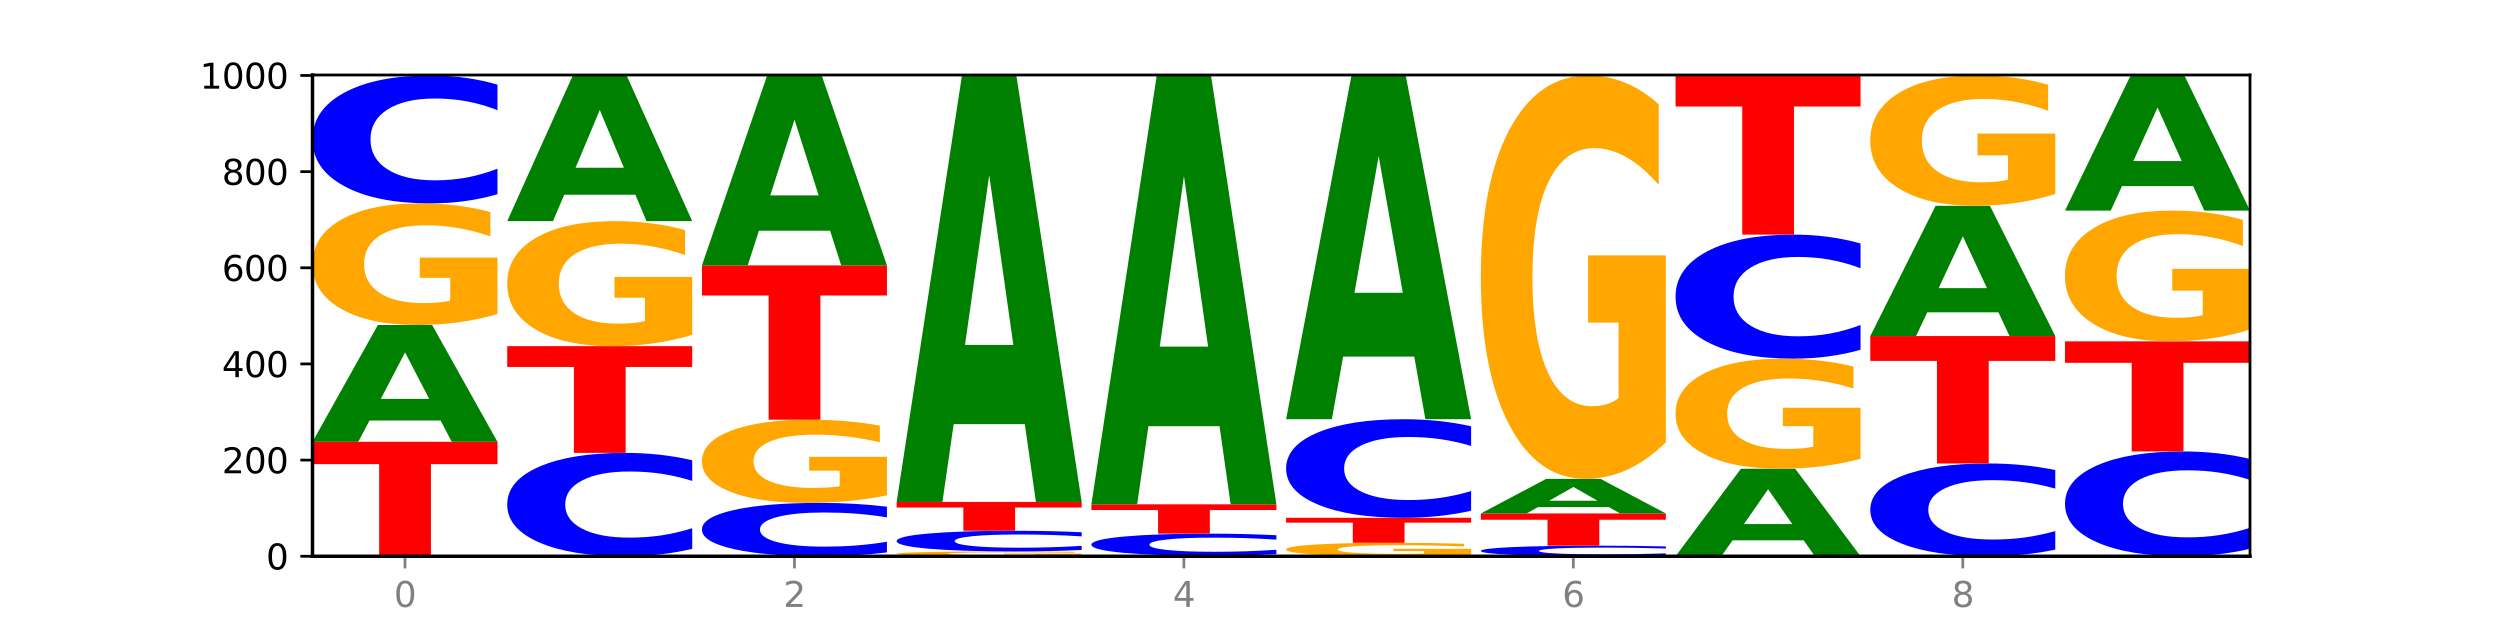 <?xml version="1.0" encoding="utf-8" standalone="no"?>
<!DOCTYPE svg PUBLIC "-//W3C//DTD SVG 1.1//EN"
  "http://www.w3.org/Graphics/SVG/1.1/DTD/svg11.dtd">
<svg xmlns:xlink="http://www.w3.org/1999/xlink" width="720pt" height="180pt" viewBox="0 0 720 180" xmlns="http://www.w3.org/2000/svg" version="1.1">
 <defs>
  <style type="text/css">*{stroke-linejoin: round; stroke-linecap: butt}</style>
 </defs>
 <g id="figure_1">
  <g id="patch_1">
   <path d="M 0 180 
L 720 180 
L 720 0 
L 0 0 
z
" style="fill: #ffffff"/>
  </g>
  <g id="axes_1">
   <g id="patch_2">
    <path d="M 90 160.2 
L 648 160.2 
L 648 21.6 
L 90 21.6 
z
" style="fill: #ffffff"/>
   </g>
   <g id="line2d_1">
    <path d="M 90 160.2 
L 648 160.2 
" clip-path="url(#p67dd0a61a1)" style="fill: none; stroke: #000000; stroke-width: 0.5; stroke-linecap: square"/>
   </g>
   <g id="patch_3">
    <path d="M 90 127.246 
L 143.276 127.246 
L 143.276 133.673 
L 124.109 133.673 
L 124.109 160.2 
L 109.204 160.2 
L 109.204 133.673 
L 90 133.673 
L 90 127.246 
z
" clip-path="url(#p67dd0a61a1)" style="fill: #ff0000"/>
   </g>
   <g id="patch_4">
    <path d="M 126.905 121.117 
L 106.415 121.117 
L 103.18 127.246 
L 90 127.246 
L 108.823 93.6 
L 124.454 93.6 
L 143.276 127.246 
L 130.107 127.246 
L 126.905 121.117 
z
M 109.683 114.872 
L 123.604 114.872 
L 116.655 101.489 
L 109.683 114.872 
z
" clip-path="url(#p67dd0a61a1)" style="fill: #008000"/>
   </g>
   <g id="patch_5">
    <path d="M 143.276 90.431 
Q 137.903 92.015 132.124 92.811 
Q 126.345 93.6 120.184 93.6 
Q 106.262 93.6 98.131 88.882 
Q 90 84.164 90 76.095 
Q 90 67.933 98.274 63.251 
Q 106.561 58.569 120.972 58.569 
Q 126.525 58.569 131.611 59.206 
Q 136.709 59.836 141.223 61.08 
L 141.223 68.063 
Q 136.566 66.464 131.957 65.675 
Q 127.348 64.879 122.716 64.879 
Q 114.143 64.879 109.498 67.788 
Q 104.853 70.69 104.853 76.095 
Q 104.853 81.45 109.331 84.374 
Q 113.808 87.29 122.047 87.29 
Q 124.292 87.29 126.214 87.124 
Q 128.136 86.95 129.665 86.588 
L 129.665 80.032 
L 120.889 80.032 
L 120.889 74.192 
L 143.276 74.192 
L 143.276 90.431 
z
" clip-path="url(#p67dd0a61a1)" style="fill: #ffa600"/>
   </g>
   <g id="patch_6">
    <path d="M 143.276 55.929 
Q 138.82 57.238 134.001 57.9 
Q 129.182 58.569 123.934 58.569 
Q 108.282 58.569 99.141 53.609 
Q 90 48.648 90 40.165 
Q 90 31.652 99.141 26.699 
Q 108.282 21.738 123.934 21.738 
Q 129.182 21.738 134.001 22.408 
Q 138.82 23.07 143.276 24.378 
L 143.276 31.72 
Q 138.78 29.986 134.417 29.179 
Q 130.055 28.373 125.236 28.373 
Q 116.591 28.373 111.638 31.515 
Q 106.698 34.649 106.698 40.165 
Q 106.698 45.658 111.638 48.8 
Q 116.591 51.935 125.236 51.935 
Q 130.055 51.935 134.417 51.129 
Q 138.78 50.314 143.276 48.58 
L 143.276 55.929 
z
" clip-path="url(#p67dd0a61a1)" style="fill: #0000ff"/>
   </g>
   <g id="patch_7">
    <path d="M 199.357 158.066 
Q 194.9 159.124 190.081 159.659 
Q 185.263 160.2 180.014 160.2 
Q 164.363 160.2 155.222 156.191 
Q 146.08 152.181 146.08 145.325 
Q 146.08 138.443 155.222 134.44 
Q 164.363 130.431 180.014 130.431 
Q 185.263 130.431 190.081 130.972 
Q 194.9 131.507 199.357 132.565 
L 199.357 138.499 
Q 194.86 137.097 190.498 136.445 
Q 186.135 135.793 181.316 135.793 
Q 172.672 135.793 167.718 138.333 
Q 162.779 140.866 162.779 145.325 
Q 162.779 149.764 167.718 152.304 
Q 172.672 154.838 181.316 154.838 
Q 186.135 154.838 190.498 154.186 
Q 194.86 153.528 199.357 152.126 
L 199.357 158.066 
z
" clip-path="url(#p67dd0a61a1)" style="fill: #0000ff"/>
   </g>
   <g id="patch_8">
    <path d="M 146.08 99.692 
L 199.357 99.692 
L 199.357 105.687 
L 180.19 105.687 
L 180.19 130.431 
L 165.285 130.431 
L 165.285 105.687 
L 146.08 105.687 
L 146.08 99.692 
z
" clip-path="url(#p67dd0a61a1)" style="fill: #ff0000"/>
   </g>
   <g id="patch_9">
    <path d="M 199.357 96.435 
Q 193.984 98.064 188.205 98.882 
Q 182.426 99.692 176.265 99.692 
Q 162.343 99.692 154.212 94.844 
Q 146.08 89.995 146.08 81.703 
Q 146.08 73.315 154.355 68.504 
Q 162.641 63.692 177.053 63.692 
Q 182.605 63.692 187.691 64.347 
Q 192.79 64.994 197.303 66.273 
L 197.303 73.449 
Q 192.646 71.806 188.038 70.995 
Q 183.429 70.177 178.796 70.177 
Q 170.223 70.177 165.578 73.166 
Q 160.934 76.148 160.934 81.703 
Q 160.934 87.206 165.411 90.211 
Q 169.889 93.208 178.127 93.208 
Q 180.372 93.208 182.294 93.037 
Q 184.217 92.858 185.745 92.486 
L 185.745 85.749 
L 176.969 85.749 
L 176.969 79.748 
L 199.357 79.748 
L 199.357 96.435 
z
" clip-path="url(#p67dd0a61a1)" style="fill: #ffa600"/>
   </g>
   <g id="patch_10">
    <path d="M 182.985 56.075 
L 162.496 56.075 
L 159.261 63.692 
L 146.08 63.692 
L 164.903 21.877 
L 180.534 21.877 
L 199.357 63.692 
L 186.187 63.692 
L 182.985 56.075 
z
M 165.764 48.314 
L 179.684 48.314 
L 172.735 31.681 
L 165.764 48.314 
z
" clip-path="url(#p67dd0a61a1)" style="fill: #008000"/>
   </g>
   <g id="patch_11">
    <path d="M 255.437 159.098 
Q 250.981 159.644 246.162 159.921 
Q 241.343 160.2 236.094 160.2 
Q 220.443 160.2 211.302 158.13 
Q 202.161 156.06 202.161 152.52 
Q 202.161 148.968 211.302 146.901 
Q 220.443 144.831 236.094 144.831 
Q 241.343 144.831 246.162 145.11 
Q 250.981 145.386 255.437 145.932 
L 255.437 148.996 
Q 250.94 148.272 246.578 147.936 
Q 242.215 147.599 237.397 147.599 
Q 228.752 147.599 223.799 148.91 
Q 218.859 150.218 218.859 152.52 
Q 218.859 154.812 223.799 156.124 
Q 228.752 157.432 237.397 157.432 
Q 242.215 157.432 246.578 157.095 
Q 250.94 156.755 255.437 156.031 
L 255.437 159.098 
z
" clip-path="url(#p67dd0a61a1)" style="fill: #0000ff"/>
   </g>
   <g id="patch_12">
    <path d="M 255.437 142.663 
Q 250.064 143.747 244.285 144.291 
Q 238.506 144.831 232.345 144.831 
Q 218.423 144.831 210.292 141.605 
Q 202.161 138.378 202.161 132.861 
Q 202.161 127.28 210.435 124.078 
Q 218.722 120.877 233.133 120.877 
Q 238.685 120.877 243.772 121.312 
Q 248.87 121.743 253.384 122.594 
L 253.384 127.369 
Q 248.727 126.275 244.118 125.736 
Q 239.509 125.192 234.876 125.192 
Q 226.304 125.192 221.659 127.181 
Q 217.014 129.165 217.014 132.861 
Q 217.014 136.523 221.492 138.522 
Q 225.969 140.516 234.208 140.516 
Q 236.453 140.516 238.375 140.402 
Q 240.297 140.283 241.826 140.036 
L 241.826 135.553 
L 233.05 135.553 
L 233.05 131.56 
L 255.437 131.56 
L 255.437 142.663 
z
" clip-path="url(#p67dd0a61a1)" style="fill: #ffa600"/>
   </g>
   <g id="patch_13">
    <path d="M 202.161 76.431 
L 255.437 76.431 
L 255.437 85.099 
L 236.27 85.099 
L 236.27 120.877 
L 221.365 120.877 
L 221.365 85.099 
L 202.161 85.099 
L 202.161 76.431 
z
" clip-path="url(#p67dd0a61a1)" style="fill: #ff0000"/>
   </g>
   <g id="patch_14">
    <path d="M 239.065 66.442 
L 218.576 66.442 
L 215.341 76.431 
L 202.161 76.431 
L 220.983 21.6 
L 236.615 21.6 
L 255.437 76.431 
L 242.268 76.431 
L 239.065 66.442 
z
M 221.844 56.266 
L 235.765 56.266 
L 228.815 34.456 
L 221.844 56.266 
z
" clip-path="url(#p67dd0a61a1)" style="fill: #008000"/>
   </g>
   <g id="patch_15">
    <path d="M 311.518 160.075 
Q 306.145 160.137 300.366 160.169 
Q 294.587 160.2 288.426 160.2 
Q 274.504 160.2 266.372 160.014 
Q 258.241 159.827 258.241 159.508 
Q 258.241 159.185 266.516 159 
Q 274.802 158.815 289.214 158.815 
Q 294.766 158.815 299.852 158.841 
Q 304.951 158.865 309.464 158.915 
L 309.464 159.191 
Q 304.807 159.127 300.198 159.096 
Q 295.59 159.065 290.957 159.065 
Q 282.384 159.065 277.739 159.18 
Q 273.095 159.294 273.095 159.508 
Q 273.095 159.72 277.572 159.835 
Q 282.05 159.951 290.288 159.951 
Q 292.533 159.951 294.455 159.944 
Q 296.378 159.937 297.906 159.923 
L 297.906 159.664 
L 289.13 159.664 
L 289.13 159.433 
L 311.518 159.433 
L 311.518 160.075 
z
" clip-path="url(#p67dd0a61a1)" style="fill: #ffa600"/>
   </g>
   <g id="patch_16">
    <path d="M 311.518 158.389 
Q 307.061 158.6 302.242 158.707 
Q 297.423 158.815 292.175 158.815 
Q 276.524 158.815 267.382 158.014 
Q 258.241 157.212 258.241 155.84 
Q 258.241 154.464 267.382 153.663 
Q 276.524 152.862 292.175 152.862 
Q 297.423 152.862 302.242 152.97 
Q 307.061 153.077 311.518 153.288 
L 311.518 154.475 
Q 307.021 154.195 302.658 154.064 
Q 298.296 153.934 293.477 153.934 
Q 284.832 153.934 279.879 154.442 
Q 274.94 154.949 274.94 155.84 
Q 274.94 156.728 279.879 157.236 
Q 284.832 157.743 293.477 157.743 
Q 298.296 157.743 302.658 157.613 
Q 307.021 157.481 311.518 157.201 
L 311.518 158.389 
z
" clip-path="url(#p67dd0a61a1)" style="fill: #0000ff"/>
   </g>
   <g id="patch_17">
    <path d="M 258.241 144.554 
L 311.518 144.554 
L 311.518 146.174 
L 292.35 146.174 
L 292.35 152.862 
L 277.445 152.862 
L 277.445 146.174 
L 258.241 146.174 
L 258.241 144.554 
z
" clip-path="url(#p67dd0a61a1)" style="fill: #ff0000"/>
   </g>
   <g id="patch_18">
    <path d="M 295.146 122.155 
L 274.657 122.155 
L 271.421 144.554 
L 258.241 144.554 
L 277.064 21.6 
L 292.695 21.6 
L 311.518 144.554 
L 298.348 144.554 
L 295.146 122.155 
z
M 277.924 99.336 
L 291.845 99.336 
L 284.896 50.428 
L 277.924 99.336 
z
" clip-path="url(#p67dd0a61a1)" style="fill: #008000"/>
   </g>
   <g id="patch_19">
    <path d="M 367.598 160.187 
Q 362.225 160.194 356.446 160.197 
Q 350.667 160.2 344.506 160.2 
Q 330.584 160.2 322.453 160.181 
Q 314.322 160.163 314.322 160.131 
Q 314.322 160.099 322.596 160.08 
Q 330.882 160.062 345.294 160.062 
Q 350.846 160.062 355.933 160.064 
Q 361.031 160.067 365.544 160.071 
L 365.544 160.099 
Q 360.888 160.093 356.279 160.09 
Q 351.67 160.086 347.037 160.086 
Q 338.464 160.086 333.82 160.098 
Q 329.175 160.109 329.175 160.131 
Q 329.175 160.152 333.653 160.164 
Q 338.13 160.175 346.369 160.175 
Q 348.613 160.175 350.536 160.174 
Q 352.458 160.174 353.986 160.172 
L 353.986 160.146 
L 345.21 160.146 
L 345.21 160.123 
L 367.598 160.123 
L 367.598 160.187 
z
" clip-path="url(#p67dd0a61a1)" style="fill: #ffa600"/>
   </g>
   <g id="patch_20">
    <path d="M 367.598 159.605 
Q 363.142 159.831 358.323 159.946 
Q 353.504 160.062 348.255 160.062 
Q 332.604 160.062 323.463 159.204 
Q 314.322 158.346 314.322 156.879 
Q 314.322 155.407 323.463 154.55 
Q 332.604 153.692 348.255 153.692 
Q 353.504 153.692 358.323 153.808 
Q 363.142 153.923 367.598 154.149 
L 367.598 155.418 
Q 363.101 155.119 358.739 154.979 
Q 354.376 154.84 349.557 154.84 
Q 340.913 154.84 335.96 155.383 
Q 331.02 155.925 331.02 156.879 
Q 331.02 157.829 335.96 158.372 
Q 340.913 158.914 349.557 158.914 
Q 354.376 158.914 358.739 158.775 
Q 363.101 158.634 367.598 158.334 
L 367.598 159.605 
z
" clip-path="url(#p67dd0a61a1)" style="fill: #0000ff"/>
   </g>
   <g id="patch_21">
    <path d="M 314.322 145.246 
L 367.598 145.246 
L 367.598 146.893 
L 348.431 146.893 
L 348.431 153.692 
L 333.526 153.692 
L 333.526 146.893 
L 314.322 146.893 
L 314.322 145.246 
z
" clip-path="url(#p67dd0a61a1)" style="fill: #ff0000"/>
   </g>
   <g id="patch_22">
    <path d="M 351.226 122.747 
L 330.737 122.747 
L 327.502 145.246 
L 314.322 145.246 
L 333.144 21.738 
L 348.775 21.738 
L 367.598 145.246 
L 354.429 145.246 
L 351.226 122.747 
z
M 334.005 99.824 
L 347.926 99.824 
L 340.976 50.696 
L 334.005 99.824 
z
" clip-path="url(#p67dd0a61a1)" style="fill: #008000"/>
   </g>
   <g id="patch_23">
    <path d="M 423.678 159.849 
Q 418.305 160.025 412.526 160.113 
Q 406.747 160.2 400.586 160.2 
Q 386.664 160.2 378.533 159.678 
Q 370.402 159.156 370.402 158.263 
Q 370.402 157.359 378.676 156.841 
Q 386.963 156.323 401.374 156.323 
Q 406.927 156.323 412.013 156.394 
Q 417.111 156.463 421.625 156.601 
L 421.625 157.374 
Q 416.968 157.197 412.359 157.11 
Q 407.75 157.021 403.118 157.021 
Q 394.545 157.021 389.9 157.343 
Q 385.255 157.665 385.255 158.263 
Q 385.255 158.855 389.733 159.179 
Q 394.21 159.502 402.449 159.502 
Q 404.694 159.502 406.616 159.483 
Q 408.538 159.464 410.067 159.424 
L 410.067 158.698 
L 401.291 158.698 
L 401.291 158.052 
L 423.678 158.052 
L 423.678 159.849 
z
" clip-path="url(#p67dd0a61a1)" style="fill: #ffa600"/>
   </g>
   <g id="patch_24">
    <path d="M 370.402 149.123 
L 423.678 149.123 
L 423.678 150.527 
L 404.511 150.527 
L 404.511 156.323 
L 389.606 156.323 
L 389.606 150.527 
L 370.402 150.527 
L 370.402 149.123 
z
" clip-path="url(#p67dd0a61a1)" style="fill: #ff0000"/>
   </g>
   <g id="patch_25">
    <path d="M 423.678 147.088 
Q 419.222 148.097 414.403 148.607 
Q 409.584 149.123 404.336 149.123 
Q 388.684 149.123 379.543 145.3 
Q 370.402 141.477 370.402 134.94 
Q 370.402 128.378 379.543 124.561 
Q 388.684 120.738 404.336 120.738 
Q 409.584 120.738 414.403 121.254 
Q 419.222 121.765 423.678 122.773 
L 423.678 128.431 
Q 419.182 127.094 414.819 126.473 
Q 410.457 125.851 405.638 125.851 
Q 396.993 125.851 392.04 128.273 
Q 387.1 130.689 387.1 134.94 
Q 387.1 139.173 392.04 141.594 
Q 396.993 144.01 405.638 144.01 
Q 410.457 144.01 414.819 143.389 
Q 419.182 142.761 423.678 141.424 
L 423.678 147.088 
z
" clip-path="url(#p67dd0a61a1)" style="fill: #0000ff"/>
   </g>
   <g id="patch_26">
    <path d="M 407.307 102.704 
L 386.817 102.704 
L 383.582 120.738 
L 370.402 120.738 
L 389.225 21.738 
L 404.856 21.738 
L 423.678 120.738 
L 410.509 120.738 
L 407.307 102.704 
z
M 390.085 84.33 
L 404.006 84.33 
L 397.057 44.95 
L 390.085 84.33 
z
" clip-path="url(#p67dd0a61a1)" style="fill: #008000"/>
   </g>
   <g id="patch_27">
    <path d="M 479.759 159.982 
Q 475.302 160.09 470.483 160.145 
Q 465.665 160.2 460.416 160.2 
Q 444.765 160.2 435.624 159.79 
Q 426.482 159.379 426.482 158.678 
Q 426.482 157.974 435.624 157.564 
Q 444.765 157.154 460.416 157.154 
Q 465.665 157.154 470.483 157.209 
Q 475.302 157.264 479.759 157.372 
L 479.759 157.979 
Q 475.262 157.836 470.9 157.769 
Q 466.537 157.703 461.718 157.703 
Q 453.074 157.703 448.12 157.962 
Q 443.181 158.222 443.181 158.678 
Q 443.181 159.132 448.12 159.392 
Q 453.074 159.651 461.718 159.651 
Q 466.537 159.651 470.9 159.585 
Q 475.262 159.517 479.759 159.374 
L 479.759 159.982 
z
" clip-path="url(#p67dd0a61a1)" style="fill: #0000ff"/>
   </g>
   <g id="patch_28">
    <path d="M 426.482 147.877 
L 479.759 147.877 
L 479.759 149.686 
L 460.592 149.686 
L 460.592 157.154 
L 445.687 157.154 
L 445.687 149.686 
L 426.482 149.686 
L 426.482 147.877 
z
" clip-path="url(#p67dd0a61a1)" style="fill: #ff0000"/>
   </g>
   <g id="patch_29">
    <path d="M 463.387 146.061 
L 442.898 146.061 
L 439.663 147.877 
L 426.482 147.877 
L 445.305 137.908 
L 460.936 137.908 
L 479.759 147.877 
L 466.589 147.877 
L 463.387 146.061 
z
M 446.166 144.211 
L 460.087 144.211 
L 453.137 140.245 
L 446.166 144.211 
z
" clip-path="url(#p67dd0a61a1)" style="fill: #008000"/>
   </g>
   <g id="patch_30">
    <path d="M 479.759 127.397 
Q 474.386 132.652 468.607 135.292 
Q 462.828 137.908 456.667 137.908 
Q 442.745 137.908 434.614 122.262 
Q 426.482 106.616 426.482 79.859 
Q 426.482 52.791 434.757 37.264 
Q 443.043 21.738 457.455 21.738 
Q 463.007 21.738 468.093 23.85 
Q 473.192 25.938 477.705 30.065 
L 477.705 53.222 
Q 473.049 47.919 468.44 45.303 
Q 463.831 42.664 459.198 42.664 
Q 450.625 42.664 445.98 52.311 
Q 441.336 61.933 441.336 79.859 
Q 441.336 97.617 445.813 107.312 
Q 450.291 116.982 458.529 116.982 
Q 460.774 116.982 462.697 116.43 
Q 464.619 115.854 466.147 114.655 
L 466.147 92.913 
L 457.371 92.913 
L 457.371 73.548 
L 479.759 73.548 
L 479.759 127.397 
z
" clip-path="url(#p67dd0a61a1)" style="fill: #ffa600"/>
   </g>
   <g id="patch_31">
    <path d="M 519.467 155.609 
L 498.978 155.609 
L 495.743 160.2 
L 482.563 160.2 
L 501.385 135 
L 517.017 135 
L 535.839 160.2 
L 522.67 160.2 
L 519.467 155.609 
z
M 502.246 150.932 
L 516.167 150.932 
L 509.217 140.908 
L 502.246 150.932 
z
" clip-path="url(#p67dd0a61a1)" style="fill: #008000"/>
   </g>
   <g id="patch_32">
    <path d="M 535.839 132.131 
Q 530.466 133.566 524.687 134.286 
Q 518.908 135 512.747 135 
Q 498.825 135 490.694 130.73 
Q 482.563 126.459 482.563 119.156 
Q 482.563 111.768 490.837 107.53 
Q 499.124 103.292 513.535 103.292 
Q 519.087 103.292 524.174 103.869 
Q 529.272 104.439 533.786 105.565 
L 533.786 111.886 
Q 529.129 110.438 524.52 109.724 
Q 519.911 109.004 515.278 109.004 
Q 506.706 109.004 502.061 111.637 
Q 497.416 114.263 497.416 119.156 
Q 497.416 124.003 501.894 126.649 
Q 506.371 129.289 514.61 129.289 
Q 516.855 129.289 518.777 129.138 
Q 520.699 128.981 522.228 128.653 
L 522.228 122.719 
L 513.452 122.719 
L 513.452 117.433 
L 535.839 117.433 
L 535.839 132.131 
z
" clip-path="url(#p67dd0a61a1)" style="fill: #ffa600"/>
   </g>
   <g id="patch_33">
    <path d="M 535.839 100.732 
Q 531.383 102.001 526.564 102.643 
Q 521.745 103.292 516.496 103.292 
Q 500.845 103.292 491.704 98.481 
Q 482.563 93.67 482.563 85.442 
Q 482.563 77.184 491.704 72.381 
Q 500.845 67.569 516.496 67.569 
Q 521.745 67.569 526.564 68.219 
Q 531.383 68.861 535.839 70.13 
L 535.839 77.251 
Q 531.342 75.568 526.98 74.786 
Q 522.617 74.004 517.799 74.004 
Q 509.154 74.004 504.201 77.052 
Q 499.261 80.092 499.261 85.442 
Q 499.261 90.77 504.201 93.817 
Q 509.154 96.858 517.799 96.858 
Q 522.617 96.858 526.98 96.075 
Q 531.342 95.286 535.839 93.603 
L 535.839 100.732 
z
" clip-path="url(#p67dd0a61a1)" style="fill: #0000ff"/>
   </g>
   <g id="patch_34">
    <path d="M 482.563 21.738 
L 535.839 21.738 
L 535.839 30.677 
L 516.672 30.677 
L 516.672 67.569 
L 501.767 67.569 
L 501.767 30.677 
L 482.563 30.677 
L 482.563 21.738 
z
" clip-path="url(#p67dd0a61a1)" style="fill: #ff0000"/>
   </g>
   <g id="patch_35">
    <path d="M 591.92 158.285 
Q 587.463 159.234 582.644 159.714 
Q 577.825 160.2 572.577 160.2 
Q 556.926 160.2 547.784 156.601 
Q 538.643 153.002 538.643 146.847 
Q 538.643 140.67 547.784 137.076 
Q 556.926 133.477 572.577 133.477 
Q 577.825 133.477 582.644 133.963 
Q 587.463 134.443 591.92 135.392 
L 591.92 140.719 
Q 587.423 139.461 583.06 138.876 
Q 578.698 138.29 573.879 138.29 
Q 565.234 138.29 560.281 140.57 
Q 555.342 142.845 555.342 146.847 
Q 555.342 150.832 560.281 153.112 
Q 565.234 155.386 573.879 155.386 
Q 578.698 155.386 583.06 154.801 
Q 587.423 154.211 591.92 152.952 
L 591.92 158.285 
z
" clip-path="url(#p67dd0a61a1)" style="fill: #0000ff"/>
   </g>
   <g id="patch_36">
    <path d="M 538.643 96.785 
L 591.92 96.785 
L 591.92 103.941 
L 572.752 103.941 
L 572.752 133.477 
L 557.847 133.477 
L 557.847 103.941 
L 538.643 103.941 
L 538.643 96.785 
z
" clip-path="url(#p67dd0a61a1)" style="fill: #ff0000"/>
   </g>
   <g id="patch_37">
    <path d="M 575.548 89.949 
L 555.059 89.949 
L 551.823 96.785 
L 538.643 96.785 
L 557.466 59.262 
L 573.097 59.262 
L 591.92 96.785 
L 578.75 96.785 
L 575.548 89.949 
z
M 558.326 82.985 
L 572.247 82.985 
L 565.298 68.059 
L 558.326 82.985 
z
" clip-path="url(#p67dd0a61a1)" style="fill: #008000"/>
   </g>
   <g id="patch_38">
    <path d="M 591.92 55.867 
Q 586.547 57.564 580.768 58.417 
Q 574.989 59.262 568.828 59.262 
Q 554.906 59.262 546.774 54.208 
Q 538.643 49.154 538.643 40.512 
Q 538.643 31.768 546.918 26.753 
Q 555.204 21.738 569.616 21.738 
Q 575.168 21.738 580.254 22.421 
Q 585.353 23.095 589.866 24.428 
L 589.866 31.908 
Q 585.209 30.195 580.6 29.35 
Q 575.992 28.497 571.359 28.497 
Q 562.786 28.497 558.141 31.613 
Q 553.497 34.722 553.497 40.512 
Q 553.497 46.247 557.974 49.379 
Q 562.452 52.503 570.69 52.503 
Q 572.935 52.503 574.857 52.324 
Q 576.78 52.138 578.308 51.751 
L 578.308 44.728 
L 569.532 44.728 
L 569.532 38.473 
L 591.92 38.473 
L 591.92 55.867 
z
" clip-path="url(#p67dd0a61a1)" style="fill: #ffa600"/>
   </g>
   <g id="patch_39">
    <path d="M 648 158.036 
Q 643.544 159.109 638.725 159.651 
Q 633.906 160.2 628.657 160.2 
Q 613.006 160.2 603.865 156.135 
Q 594.724 152.069 594.724 145.117 
Q 594.724 138.14 603.865 134.081 
Q 613.006 130.015 628.657 130.015 
Q 633.906 130.015 638.725 130.564 
Q 643.544 131.107 648 132.179 
L 648 138.196 
Q 643.503 136.774 639.141 136.113 
Q 634.778 135.452 629.959 135.452 
Q 621.315 135.452 616.362 138.028 
Q 611.422 140.597 611.422 145.117 
Q 611.422 149.619 616.362 152.194 
Q 621.315 154.763 629.959 154.763 
Q 634.778 154.763 639.141 154.102 
Q 643.503 153.435 648 152.013 
L 648 158.036 
z
" clip-path="url(#p67dd0a61a1)" style="fill: #0000ff"/>
   </g>
   <g id="patch_40">
    <path d="M 594.724 98.308 
L 648 98.308 
L 648 104.492 
L 628.833 104.492 
L 628.833 130.015 
L 613.928 130.015 
L 613.928 104.492 
L 594.724 104.492 
L 594.724 98.308 
z
" clip-path="url(#p67dd0a61a1)" style="fill: #ff0000"/>
   </g>
   <g id="patch_41">
    <path d="M 648 94.9 
Q 642.627 96.604 636.848 97.46 
Q 631.069 98.308 624.908 98.308 
Q 610.986 98.308 602.855 93.235 
Q 594.724 88.163 594.724 79.489 
Q 594.724 70.713 602.998 65.68 
Q 611.284 60.646 625.696 60.646 
Q 631.248 60.646 636.335 61.331 
Q 641.433 62.008 645.946 63.346 
L 645.946 70.853 
Q 641.29 69.134 636.681 68.286 
Q 632.072 67.43 627.439 67.43 
Q 618.866 67.43 614.222 70.557 
Q 609.577 73.677 609.577 79.489 
Q 609.577 85.246 614.055 88.389 
Q 618.532 91.524 626.771 91.524 
Q 629.015 91.524 630.938 91.345 
Q 632.86 91.158 634.388 90.769 
L 634.388 83.721 
L 625.612 83.721 
L 625.612 77.443 
L 648 77.443 
L 648 94.9 
z
" clip-path="url(#p67dd0a61a1)" style="fill: #ffa600"/>
   </g>
   <g id="patch_42">
    <path d="M 631.628 53.584 
L 611.139 53.584 
L 607.904 60.646 
L 594.724 60.646 
L 613.546 21.877 
L 629.177 21.877 
L 648 60.646 
L 634.831 60.646 
L 631.628 53.584 
z
M 614.407 46.388 
L 628.328 46.388 
L 621.378 30.967 
L 614.407 46.388 
z
" clip-path="url(#p67dd0a61a1)" style="fill: #008000"/>
   </g>
   <g id="matplotlib.axis_1">
    <g id="xtick_1">
     <g id="line2d_2">
      <defs>
       <path id="md6d82a4236" d="M 0 0 
L 0 3.5 
" style="stroke: #808080; stroke-width: 0.8"/>
      </defs>
      <g>
       <use xlink:href="#md6d82a4236" x="116.638" y="160.2" style="fill: #808080; stroke: #808080; stroke-width: 0.8"/>
      </g>
     </g>
     <g id="text_1">
      <!-- 0 -->
      <g style="fill: #808080" transform="translate(113.457 174.798) scale(0.1 -0.1)">
       <defs>
        <path id="DejaVuSans-30" d="M 2034 4250 
Q 1547 4250 1301 3770 
Q 1056 3291 1056 2328 
Q 1056 1369 1301 889 
Q 1547 409 2034 409 
Q 2525 409 2770 889 
Q 3016 1369 3016 2328 
Q 3016 3291 2770 3770 
Q 2525 4250 2034 4250 
z
M 2034 4750 
Q 2819 4750 3233 4129 
Q 3647 3509 3647 2328 
Q 3647 1150 3233 529 
Q 2819 -91 2034 -91 
Q 1250 -91 836 529 
Q 422 1150 422 2328 
Q 422 3509 836 4129 
Q 1250 4750 2034 4750 
z
" transform="scale(0.016)"/>
       </defs>
       <use xlink:href="#DejaVuSans-30"/>
      </g>
     </g>
    </g>
    <g id="xtick_2">
     <g id="line2d_3">
      <g>
       <use xlink:href="#md6d82a4236" x="228.799" y="160.2" style="fill: #808080; stroke: #808080; stroke-width: 0.8"/>
      </g>
     </g>
     <g id="text_2">
      <!-- 2 -->
      <g style="fill: #808080" transform="translate(225.618 174.798) scale(0.1 -0.1)">
       <defs>
        <path id="DejaVuSans-32" d="M 1228 531 
L 3431 531 
L 3431 0 
L 469 0 
L 469 531 
Q 828 903 1448 1529 
Q 2069 2156 2228 2338 
Q 2531 2678 2651 2914 
Q 2772 3150 2772 3378 
Q 2772 3750 2511 3984 
Q 2250 4219 1831 4219 
Q 1534 4219 1204 4116 
Q 875 4013 500 3803 
L 500 4441 
Q 881 4594 1212 4672 
Q 1544 4750 1819 4750 
Q 2544 4750 2975 4387 
Q 3406 4025 3406 3419 
Q 3406 3131 3298 2873 
Q 3191 2616 2906 2266 
Q 2828 2175 2409 1742 
Q 1991 1309 1228 531 
z
" transform="scale(0.016)"/>
       </defs>
       <use xlink:href="#DejaVuSans-32"/>
      </g>
     </g>
    </g>
    <g id="xtick_3">
     <g id="line2d_4">
      <g>
       <use xlink:href="#md6d82a4236" x="340.96" y="160.2" style="fill: #808080; stroke: #808080; stroke-width: 0.8"/>
      </g>
     </g>
     <g id="text_3">
      <!-- 4 -->
      <g style="fill: #808080" transform="translate(337.779 174.798) scale(0.1 -0.1)">
       <defs>
        <path id="DejaVuSans-34" d="M 2419 4116 
L 825 1625 
L 2419 1625 
L 2419 4116 
z
M 2253 4666 
L 3047 4666 
L 3047 1625 
L 3713 1625 
L 3713 1100 
L 3047 1100 
L 3047 0 
L 2419 0 
L 2419 1100 
L 313 1100 
L 313 1709 
L 2253 4666 
z
" transform="scale(0.016)"/>
       </defs>
       <use xlink:href="#DejaVuSans-34"/>
      </g>
     </g>
    </g>
    <g id="xtick_4">
     <g id="line2d_5">
      <g>
       <use xlink:href="#md6d82a4236" x="453.121" y="160.2" style="fill: #808080; stroke: #808080; stroke-width: 0.8"/>
      </g>
     </g>
     <g id="text_4">
      <!-- 6 -->
      <g style="fill: #808080" transform="translate(449.939 174.798) scale(0.1 -0.1)">
       <defs>
        <path id="DejaVuSans-36" d="M 2113 2584 
Q 1688 2584 1439 2293 
Q 1191 2003 1191 1497 
Q 1191 994 1439 701 
Q 1688 409 2113 409 
Q 2538 409 2786 701 
Q 3034 994 3034 1497 
Q 3034 2003 2786 2293 
Q 2538 2584 2113 2584 
z
M 3366 4563 
L 3366 3988 
Q 3128 4100 2886 4159 
Q 2644 4219 2406 4219 
Q 1781 4219 1451 3797 
Q 1122 3375 1075 2522 
Q 1259 2794 1537 2939 
Q 1816 3084 2150 3084 
Q 2853 3084 3261 2657 
Q 3669 2231 3669 1497 
Q 3669 778 3244 343 
Q 2819 -91 2113 -91 
Q 1303 -91 875 529 
Q 447 1150 447 2328 
Q 447 3434 972 4092 
Q 1497 4750 2381 4750 
Q 2619 4750 2861 4703 
Q 3103 4656 3366 4563 
z
" transform="scale(0.016)"/>
       </defs>
       <use xlink:href="#DejaVuSans-36"/>
      </g>
     </g>
    </g>
    <g id="xtick_5">
     <g id="line2d_6">
      <g>
       <use xlink:href="#md6d82a4236" x="565.281" y="160.2" style="fill: #808080; stroke: #808080; stroke-width: 0.8"/>
      </g>
     </g>
     <g id="text_5">
      <!-- 8 -->
      <g style="fill: #808080" transform="translate(562.1 174.798) scale(0.1 -0.1)">
       <defs>
        <path id="DejaVuSans-38" d="M 2034 2216 
Q 1584 2216 1326 1975 
Q 1069 1734 1069 1313 
Q 1069 891 1326 650 
Q 1584 409 2034 409 
Q 2484 409 2743 651 
Q 3003 894 3003 1313 
Q 3003 1734 2745 1975 
Q 2488 2216 2034 2216 
z
M 1403 2484 
Q 997 2584 770 2862 
Q 544 3141 544 3541 
Q 544 4100 942 4425 
Q 1341 4750 2034 4750 
Q 2731 4750 3128 4425 
Q 3525 4100 3525 3541 
Q 3525 3141 3298 2862 
Q 3072 2584 2669 2484 
Q 3125 2378 3379 2068 
Q 3634 1759 3634 1313 
Q 3634 634 3220 271 
Q 2806 -91 2034 -91 
Q 1263 -91 848 271 
Q 434 634 434 1313 
Q 434 1759 690 2068 
Q 947 2378 1403 2484 
z
M 1172 3481 
Q 1172 3119 1398 2916 
Q 1625 2713 2034 2713 
Q 2441 2713 2670 2916 
Q 2900 3119 2900 3481 
Q 2900 3844 2670 4047 
Q 2441 4250 2034 4250 
Q 1625 4250 1398 4047 
Q 1172 3844 1172 3481 
z
" transform="scale(0.016)"/>
       </defs>
       <use xlink:href="#DejaVuSans-38"/>
      </g>
     </g>
    </g>
   </g>
   <g id="matplotlib.axis_2">
    <g id="ytick_1">
     <g id="line2d_7">
      <defs>
       <path id="m0df30e4a2b" d="M 0 0 
L -3.5 0 
" style="stroke: #000000; stroke-width: 0.8"/>
      </defs>
      <g>
       <use xlink:href="#m0df30e4a2b" x="90" y="160.2" style="stroke: #000000; stroke-width: 0.8"/>
      </g>
     </g>
     <g id="text_6">
      <!-- 0 -->
      <g transform="translate(76.638 163.999) scale(0.1 -0.1)">
       <use xlink:href="#DejaVuSans-30"/>
      </g>
     </g>
    </g>
    <g id="ytick_2">
     <g id="line2d_8">
      <g>
       <use xlink:href="#m0df30e4a2b" x="90" y="132.508" style="stroke: #000000; stroke-width: 0.8"/>
      </g>
     </g>
     <g id="text_7">
      <!-- 200 -->
      <g transform="translate(63.913 136.307) scale(0.1 -0.1)">
       <use xlink:href="#DejaVuSans-32"/>
       <use xlink:href="#DejaVuSans-30" x="63.623"/>
       <use xlink:href="#DejaVuSans-30" x="127.246"/>
      </g>
     </g>
    </g>
    <g id="ytick_3">
     <g id="line2d_9">
      <g>
       <use xlink:href="#m0df30e4a2b" x="90" y="104.815" style="stroke: #000000; stroke-width: 0.8"/>
      </g>
     </g>
     <g id="text_8">
      <!-- 400 -->
      <g transform="translate(63.913 108.615) scale(0.1 -0.1)">
       <use xlink:href="#DejaVuSans-34"/>
       <use xlink:href="#DejaVuSans-30" x="63.623"/>
       <use xlink:href="#DejaVuSans-30" x="127.246"/>
      </g>
     </g>
    </g>
    <g id="ytick_4">
     <g id="line2d_10">
      <g>
       <use xlink:href="#m0df30e4a2b" x="90" y="77.123" style="stroke: #000000; stroke-width: 0.8"/>
      </g>
     </g>
     <g id="text_9">
      <!-- 600 -->
      <g transform="translate(63.913 80.922) scale(0.1 -0.1)">
       <use xlink:href="#DejaVuSans-36"/>
       <use xlink:href="#DejaVuSans-30" x="63.623"/>
       <use xlink:href="#DejaVuSans-30" x="127.246"/>
      </g>
     </g>
    </g>
    <g id="ytick_5">
     <g id="line2d_11">
      <g>
       <use xlink:href="#m0df30e4a2b" x="90" y="49.431" style="stroke: #000000; stroke-width: 0.8"/>
      </g>
     </g>
     <g id="text_10">
      <!-- 800 -->
      <g transform="translate(63.913 53.23) scale(0.1 -0.1)">
       <use xlink:href="#DejaVuSans-38"/>
       <use xlink:href="#DejaVuSans-30" x="63.623"/>
       <use xlink:href="#DejaVuSans-30" x="127.246"/>
      </g>
     </g>
    </g>
    <g id="ytick_6">
     <g id="line2d_12">
      <g>
       <use xlink:href="#m0df30e4a2b" x="90" y="21.738" style="stroke: #000000; stroke-width: 0.8"/>
      </g>
     </g>
     <g id="text_11">
      <!-- 1000 -->
      <g transform="translate(57.55 25.538) scale(0.1 -0.1)">
       <defs>
        <path id="DejaVuSans-31" d="M 794 531 
L 1825 531 
L 1825 4091 
L 703 3866 
L 703 4441 
L 1819 4666 
L 2450 4666 
L 2450 531 
L 3481 531 
L 3481 0 
L 794 0 
L 794 531 
z
" transform="scale(0.016)"/>
       </defs>
       <use xlink:href="#DejaVuSans-31"/>
       <use xlink:href="#DejaVuSans-30" x="63.623"/>
       <use xlink:href="#DejaVuSans-30" x="127.246"/>
       <use xlink:href="#DejaVuSans-30" x="190.869"/>
      </g>
     </g>
    </g>
   </g>
   <g id="patch_43">
    <path d="M 90 160.2 
L 90 21.6 
" style="fill: none; stroke: #000000; stroke-linejoin: miter; stroke-linecap: square"/>
   </g>
   <g id="patch_44">
    <path d="M 648 160.2 
L 648 21.6 
" style="fill: none; stroke: #000000; stroke-width: 0.8; stroke-linejoin: miter; stroke-linecap: square"/>
   </g>
   <g id="patch_45">
    <path d="M 90 160.2 
L 648 160.2 
" style="fill: none; stroke: #000000; stroke-linejoin: miter; stroke-linecap: square"/>
   </g>
   <g id="patch_46">
    <path d="M 90 21.6 
L 648 21.6 
" style="fill: none; stroke: #000000; stroke-width: 0.8; stroke-linejoin: miter; stroke-linecap: square"/>
   </g>
  </g>
 </g>
 <defs>
  <clipPath id="p67dd0a61a1">
   <rect x="90" y="21.6" width="558" height="138.6"/>
  </clipPath>
 </defs>
</svg>
